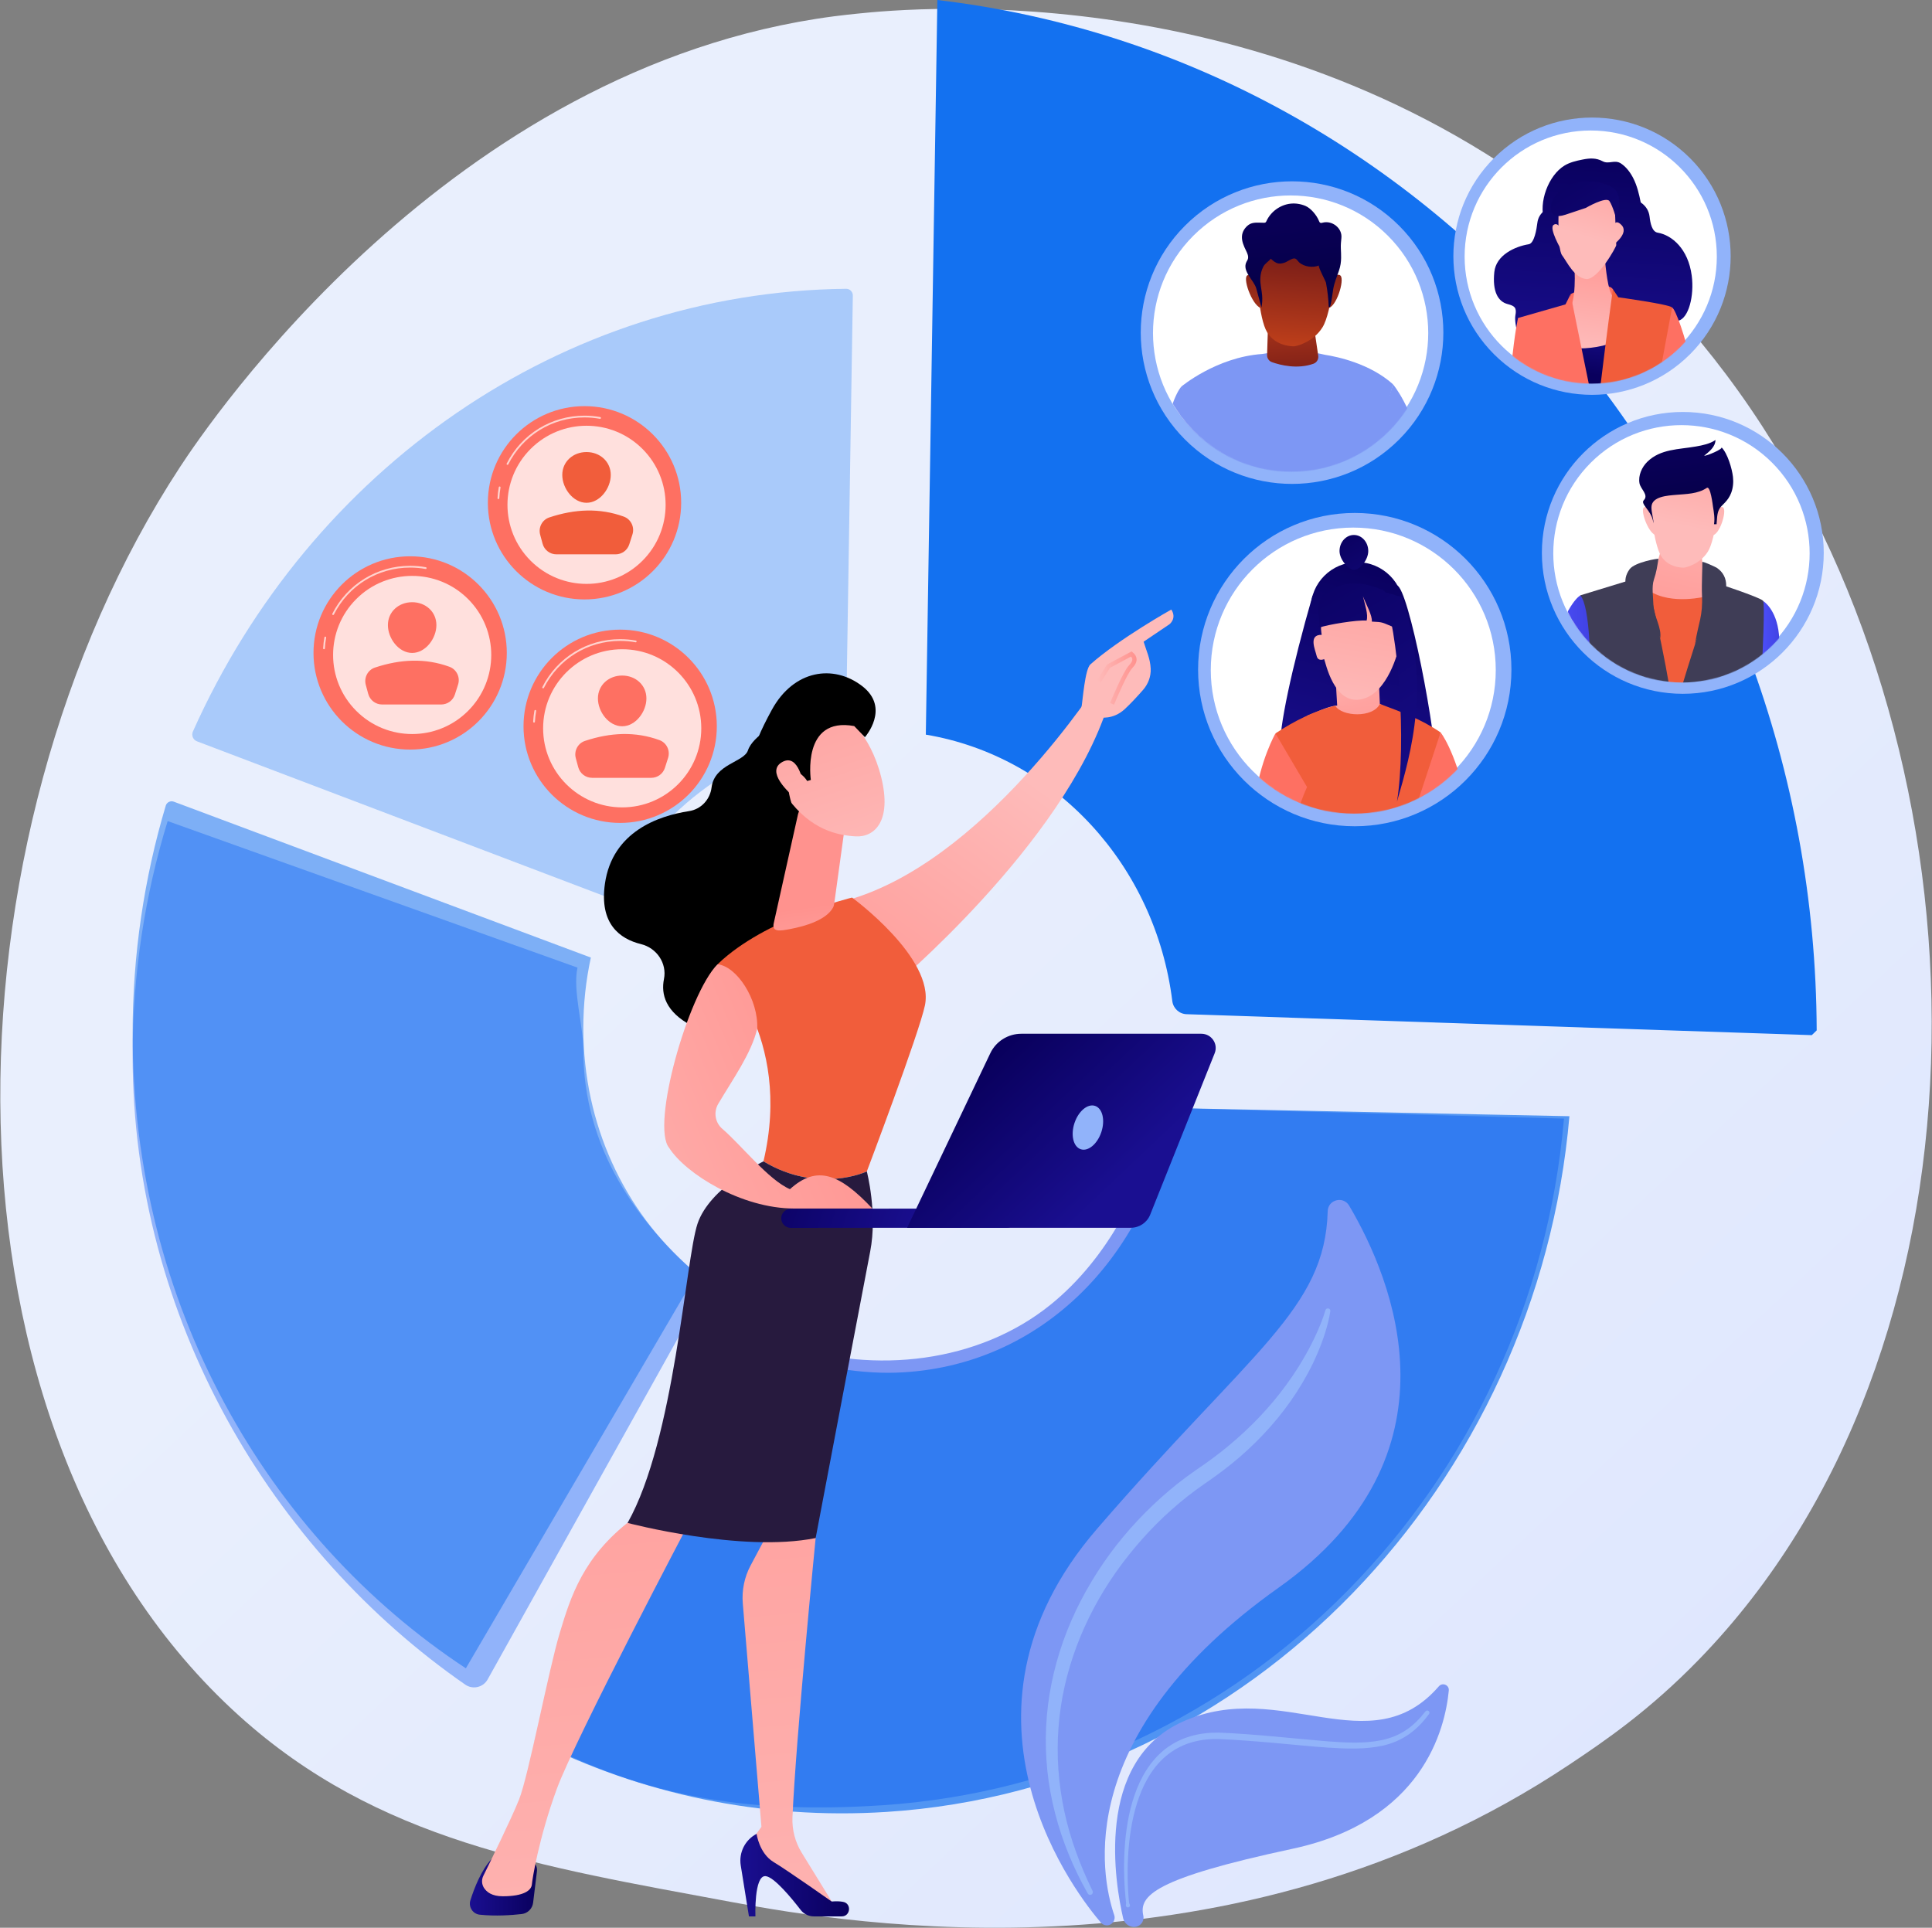 <svg width="2806" height="2800" viewBox="0 0 2806 2800" fill="none" xmlns="http://www.w3.org/2000/svg">
<rect x="0" y="0" width="2806" height="2800" fill="#808080" stroke="none"/>
<path d="M2468.06 2409.87C2395.05 2485.13 2329.72 2529.37 2279.7 2562.77C1791.86 2888.5 1234.21 2794.62 1061.8 2762.53C783.64 2710.76 548.832 2674.23 347.089 2491.97C-111.331 2077.8 -89.034 1213.83 261.255 678.628C302.789 615.169 652.547 96.719 1211.4 23.664C1225.07 21.877 1235.27 20.86 1244.2 19.914C1330.66 10.76 1866.39 -37.55 2303.23 328.434C2365.76 380.823 2466.39 475.318 2559.71 619.44C2900.92 1146.41 2902 1962.58 2468.06 2409.87Z" fill="url(#paint0_linear_25263_23722)"/>
<path d="M887.891 1305.4C955.755 1173.57 1081.98 1080.63 1228.6 1064.03L1238.63 429.291C1238.72 423.87 1234.31 419.404 1228.89 419.463C815.355 423.942 450.459 681.322 280.163 1062.55C277.686 1068.1 280.426 1074.6 286.104 1076.76L887.891 1305.4Z" fill="#1371F0" fill-opacity="0.3"/>
<path d="M1705.04 1609.5C1696.55 1609.27 1688.95 1614.68 1686.42 1622.78C1679.31 1645.48 1666.33 1689.02 1664.21 1694.53C1653.87 1721.32 1641.76 1747.44 1627.58 1772.41C1601.27 1818.73 1567.63 1861.17 1526.13 1894.78C1420.94 1979.96 1269.73 1995.79 1143.6 1953.63C1140 1952.43 1136.44 1951.14 1132.89 1949.81C1126.32 1947.35 1118.95 1950.08 1115.57 1956.23L797.544 2536.21C951.974 2613.65 1097.3 2633.9 1279.63 2622.22C1809.36 2588.27 2225.32 2158.16 2271.49 1624.77L1705.04 1609.5Z" fill="#7D97F4"/>
<path d="M1705.04 1609.5C1670.56 1821.16 1514.14 1986.53 1301.58 1993.75C1241.79 1995.78 1170.44 1981.89 1117.99 1960.65C1112.52 1958.43 1106.25 1960.67 1103.29 1965.77L776.391 2528.12C930.821 2605.56 1105.21 2643.47 1287.54 2631.78C1817.26 2597.83 2233.23 2154.66 2279.4 1621.28L1705.04 1609.5Z" fill="#1371F0" fill-opacity="0.7"/>
<path d="M708.254 2439.33L1024.77 1871.63C1027.01 1867.61 1026.06 1862.59 1022.54 1859.63C925.094 1777.57 847.192 1667.54 847.192 1524.87C847.192 1489.68 831.589 1438.46 838.737 1405.45L243.497 1192.6C210.456 1300.08 192.616 1414.48 192.616 1533.01C192.616 1916.18 396.212 2253.18 675.76 2446.9C686.689 2454.48 701.78 2450.94 708.254 2439.33Z" fill="#91B3FA"/>
<path d="M676.605 2423.2L1004.61 1862.52C1008.78 1855.4 1007.34 1846.32 1001.15 1840.87C907.054 1758.11 847.192 1633.71 847.192 1493.36C847.192 1458.17 850.992 1423.87 858.14 1390.85L252.413 1164.43C247.589 1162.62 242.212 1165.26 240.74 1170.2C209.465 1275.03 192.617 1386.31 192.617 1501.5C192.617 1893.99 386.55 2231.97 676.605 2423.2Z" fill="#1371F0" fill-opacity="0.5"/>
<path d="M1344.64 1067.05C1532.39 1098.45 1677.98 1256.54 1702.64 1454.1C1703.96 1464.66 1712.69 1472.74 1723.33 1473.1L2631.4 1503.53C2634.22 1500.79 2635.71 1499.35 2638.53 1496.62C2635.76 736.963 2091.05 86.144 1361.41 0L1344.64 1067.05Z" fill="#1371F0"/>
<path d="M2031.94 638.505C2117.76 552.685 2117.76 413.543 2031.94 327.723C1946.12 241.903 1806.98 241.903 1721.16 327.723C1635.34 413.543 1635.34 552.685 1721.16 638.505C1806.98 724.325 1946.12 724.325 2031.94 638.505Z" fill="#91B3FA"/>
<path d="M2015.8 625.093C2093.85 547.038 2093.85 420.488 2015.8 342.434C1937.74 264.379 1811.19 264.38 1733.14 342.434C1655.08 420.488 1655.08 547.039 1733.14 625.093C1811.19 703.147 1937.74 703.147 2015.8 625.093Z" fill="white"/>
<mask id="mask0_25263_23722" style="mask-type:luminance" maskUnits="userSpaceOnUse" x="1675" y="285" width="401" height="401">
<path d="M2016.94 626.661C2094.99 548.606 2094.99 422.056 2016.94 344.002C1938.88 265.948 1812.33 265.947 1734.28 344.002C1656.23 422.056 1656.23 548.606 1734.28 626.661C1812.33 704.715 1938.88 704.715 2016.94 626.661Z" fill="white"/>
</mask>
<g mask="url(#mask0_25263_23722)">
<path d="M1765.54 679.987C1768.69 665.37 1771.18 655.803 1771.18 655.803L1715.62 561.714C1715.62 561.714 1697.64 579.918 1686.86 659.222C1685.36 670.205 1693.9 679.988 1704.99 679.988L1765.54 679.987Z" fill="#7D97F4"/>
<path d="M2066.03 658.907C2050.6 590.147 2023.14 558.138 2023.14 558.138L1988.37 673.328C1988.37 673.328 1989.42 675.601 1991.02 679.987H2049.16C2060.23 679.987 2068.45 669.715 2066.03 658.907Z" fill="#7D97F4"/>
<path d="M1765.11 679.987C1822.23 700.994 1899.83 698.057 1990.39 679.987C1992.51 671.216 1995.4 661.778 1999.24 650.919L2023.14 558.109C1989.64 528.081 1942.57 518.165 1924.46 515.349C1882.37 504.911 1833.18 514.161 1833.18 514.161C1766.48 518.815 1715.62 561.616 1715.62 561.616L1756.95 655.667C1760.21 663.58 1762.94 671.703 1765.11 679.987Z" fill="#7D97F4"/>
<path d="M1841.72 468.818L1840.3 515.695C1840.16 520.331 1843.03 524.507 1847.41 526.05C1859.39 530.278 1884.2 536.706 1907.72 528.286C1912.46 526.587 1915.32 521.731 1914.58 516.746L1907.53 468.818H1841.72Z" fill="url(#paint1_linear_25263_23722)"/>
<path d="M1824.36 390.114C1824.36 390.114 1827.11 453.443 1838.12 478.224C1849.14 503.005 1876.67 503.005 1879.42 503.005C1882.18 503.005 1906.96 497.498 1920.73 475.471C1934.49 453.443 1940 381.854 1940 381.854C1940 381.854 1915.22 354.32 1882.18 351.566C1849.14 348.813 1824.36 376.347 1824.36 390.114Z" fill="url(#paint2_linear_25263_23722)"/>
<path d="M1927.98 412.974C1927.98 412.974 1940.62 394.021 1946.94 400.338C1953.25 406.656 1940.62 447.723 1927.98 447.723C1915.35 447.723 1927.98 412.974 1927.98 412.974Z" fill="url(#paint3_linear_25263_23722)"/>
<path d="M1833.21 416.133C1833.21 416.133 1817.42 394.021 1811.1 400.338C1804.78 406.656 1820.58 447.723 1833.21 447.723V416.133Z" fill="url(#paint4_linear_25263_23722)"/>
<path d="M1947.8 374.605C1947.88 370.321 1947.64 365.894 1947.42 360.844C1947.2 355.799 1947.67 350.752 1948.21 345.731C1949.76 331.254 1934.65 319.792 1920.98 323.424C1919.92 323.704 1918.79 324.06 1917.77 323.663C1916.5 323.167 1915.94 321.723 1915.44 320.458C1912.28 312.577 1903.87 302.392 1895.91 299.059C1889.07 296.194 1881.51 294.996 1874.13 295.841C1859.26 297.543 1845.6 307.465 1839.39 321.077C1839.04 321.844 1838.67 322.667 1837.96 323.117C1837.31 323.525 1836.51 323.548 1835.74 323.558C1828.29 323.658 1819.7 322.024 1813.4 326.61C1808.07 330.5 1804.17 336.549 1803.79 343.244C1803.37 350.552 1806.52 357.547 1809.76 364.113C1811.72 368.089 1813.78 372.637 1812.21 376.783C1811.73 378.056 1810.93 379.181 1810.32 380.397C1803.53 393.863 1821.36 407.115 1824.65 419.196C1827.14 428.364 1829.64 437.531 1832.13 446.699C1833.25 440.844 1833.56 434.838 1833.07 428.898C1832.39 420.72 1830.18 412.648 1830.47 404.447C1830.68 398.544 1832.04 392.723 1834.76 387.465C1837.37 382.414 1842.13 380.186 1845.69 375.762C1848.98 378.833 1852.57 382.051 1857.03 382.7C1859.83 383.108 1862.67 382.438 1865.38 381.592C1869.47 380.312 1875.27 375.693 1879.25 375.379C1883.2 375.066 1884.59 379.225 1887.21 381.425C1894.49 387.538 1906.88 389.232 1915.61 385.581C1913.59 386.427 1925.41 408.472 1925.79 410.468C1928.03 422.2 1929.39 434.103 1929.85 446.04C1930.79 446.73 1931.85 445.324 1932.16 444.196C1934.3 436.244 1934.97 427.978 1936.36 419.859C1937.92 410.684 1941.64 402.041 1944.63 393.268C1946.96 386.424 1947.7 380.656 1947.8 374.605Z" fill="url(#paint5_linear_25263_23722)"/>
</g>
<path d="M2454.61 514.506C2533.25 435.866 2533.25 308.366 2454.61 229.727C2375.97 151.087 2248.47 151.087 2169.83 229.727C2091.19 308.366 2091.19 435.866 2169.83 514.506C2248.47 593.145 2375.97 593.145 2454.61 514.506Z" fill="#91B3FA"/>
<path d="M2310.34 555.846C2411.49 555.846 2493.48 473.848 2493.48 372.698C2493.48 271.548 2411.49 189.55 2310.34 189.55C2209.19 189.55 2127.19 271.548 2127.19 372.698C2127.19 473.848 2209.19 555.846 2310.34 555.846Z" fill="white"/>
<mask id="mask1_25263_23722" style="mask-type:luminance" maskUnits="userSpaceOnUse" x="2128" y="190" width="367" height="368">
<path d="M2311.38 557.282C2412.53 557.282 2494.53 475.284 2494.53 374.134C2494.53 272.984 2412.53 190.986 2311.38 190.986C2210.23 190.986 2128.24 272.984 2128.24 374.134C2128.24 475.284 2210.23 557.282 2311.38 557.282Z" fill="white"/>
</mask>
<g mask="url(#mask1_25263_23722)">
<path d="M2271.06 332.913C2259.47 332.913 2247.44 334.391 2242.9 320.424C2234.36 294.119 2248.71 254.794 2272.25 240.474C2280.13 235.684 2289.31 233.588 2298.35 231.774C2308.97 229.641 2318.16 229.109 2327.74 234.264C2336.58 239.019 2345.16 231.375 2354.33 237.48C2362.12 242.668 2368.09 250.839 2372.25 259.095C2377.69 269.876 2380.51 281.763 2382.88 293.602C2383.42 296.283 2383.93 299.061 2383.33 301.729C2382.83 303.965 2381.58 305.951 2380.34 307.877C2370.83 322.599 2358.18 332.914 2339.89 332.915C2339.88 332.913 2271.37 332.913 2271.06 332.913Z" fill="url(#paint6_linear_25263_23722)"/>
<path d="M2268.74 286.612C2268.74 286.612 2270.83 291.003 2257.18 297.865C2249.57 301.691 2234.75 307.346 2232.8 323.864C2231.79 332.392 2228.46 353.447 2220.35 354.749C2200.14 357.991 2172.86 370.603 2170.32 395.122C2167.4 423.264 2175.5 438.037 2189.82 441.716C2200.34 444.419 2203.01 447.247 2200.88 458.37C2198.84 469.038 2206.93 507.316 2224.59 517.069C2264.15 538.923 2298.6 439.35 2298.6 439.35L2306.7 310.792L2268.74 286.612Z" fill="url(#paint7_linear_25263_23722)"/>
<path d="M2359.27 275.37C2359.27 275.37 2357.13 280.022 2371.03 287.292C2378.78 291.345 2393.86 297.337 2395.85 314.837C2396.88 323.872 2399.28 336.567 2407.54 337.947C2428.12 341.382 2451.96 361.427 2457.03 400.342C2460.9 430.046 2452.45 461.903 2437.86 465.801C2427.15 468.665 2427.96 462.987 2430.12 474.771C2432.2 486.074 2427.33 481.711 2409.35 492.043C2369.08 515.196 2328.86 437.191 2328.86 437.191L2320.62 300.988L2359.27 275.37Z" fill="url(#paint8_linear_25263_23722)"/>
<path d="M2305.43 418.112C2305.43 418.112 2336 410.234 2342.49 419.974C2345.74 436.169 2347.41 452.259 2347.41 452.259L2312.18 458.874L2288.89 453.511L2283.35 450.293L2281.05 427.348C2281.05 427.348 2292.96 420.437 2305.43 418.112Z" fill="url(#paint9_linear_25263_23722)"/>
<path d="M2268.76 336.408C2268.76 336.408 2263.84 321.661 2256.47 326.576C2249.1 331.492 2267.54 362.863 2267.54 362.863L2268.76 336.408Z" fill="url(#paint10_linear_25263_23722)"/>
<path d="M2342.49 336.408C2342.49 336.408 2342.49 314.287 2354.78 326.576C2367.07 338.865 2342.49 356.07 2342.49 356.07V336.408Z" fill="url(#paint11_linear_25263_23722)"/>
<path d="M2458.25 537.289C2447.96 487.622 2433.18 448.803 2428.52 446.555L2400.61 515.588C2400.61 515.588 2394.98 536.159 2395.44 561.7H2438.35C2451.21 561.7 2460.86 549.887 2458.25 537.289Z" fill="url(#paint12_linear_25263_23722)"/>
<path d="M2243.46 561.7C2244.74 539.514 2244.18 525.54 2244.18 525.54L2204.86 461.697C2204.86 461.697 2199.94 481.269 2195.02 532.883C2194.79 535.282 2194.58 537.722 2194.37 540.197C2193.4 551.772 2202.55 561.7 2214.16 561.7H2243.46Z" fill="url(#paint13_linear_25263_23722)"/>
<path d="M2297.89 561.839H2340.71L2352.33 439.784C2352.33 439.784 2342.49 437.252 2337.58 420.048C2332.66 402.843 2330.2 368.397 2330.2 368.397L2285.96 378.209C2285.96 378.209 2290.88 425.046 2281.05 447.166L2297.89 561.839Z" fill="url(#paint14_linear_25263_23722)"/>
<path d="M2363.82 561.839L2369.98 484.793C2325.13 511.626 2279.01 510.325 2232.23 496.095L2245.51 561.839H2363.82Z" fill="url(#paint15_linear_25263_23722)"/>
<path d="M2308.4 561.7C2295.11 497.593 2281.05 427.425 2281.05 427.425L2273.67 442.134L2204.86 461.855C2208.23 477.58 2218.51 520.86 2228.86 561.701L2308.4 561.7Z" fill="url(#paint16_linear_25263_23722)"/>
<path d="M2406.74 561.7C2410.41 542.063 2413.64 526.734 2413.64 526.734L2428.52 446.555C2423.84 441.873 2350.36 431.796 2350.36 431.796L2342.49 420.056C2342.49 420.056 2332.68 491.38 2324.29 561.699H2406.74V561.7Z" fill="#F15D3B"/>
<path d="M2263.84 301.999C2263.84 301.999 2261.39 360.987 2268.76 370.818C2276.13 380.649 2285.96 402.77 2303.17 405.228C2320.37 407.686 2347.41 358.529 2347.41 356.072C2347.41 353.614 2344.95 289.711 2344.95 289.711C2344.95 289.711 2293.34 247.927 2263.84 301.999Z" fill="url(#paint17_linear_25263_23722)"/>
<path d="M2254.01 292.167C2254.01 292.167 2244.18 321.661 2273.67 311.83C2303.17 301.999 2303.17 301.999 2303.17 301.999C2303.17 301.999 2332.66 284.794 2337.58 292.168C2342.49 299.541 2347.41 317.7 2347.41 317.7C2347.41 317.7 2357.24 292.168 2347.41 277.421C2337.58 262.673 2276.13 250.385 2254.01 292.167Z" fill="url(#paint18_linear_25263_23722)"/>
</g>
<path d="M1967.63 1200.13C2093.29 1200.13 2195.17 1098.26 2195.17 972.593C2195.17 846.926 2093.29 745.053 1967.63 745.053C1841.96 745.053 1740.09 846.926 1740.09 972.593C1740.09 1098.26 1841.96 1200.13 1967.63 1200.13Z" fill="#91B3FA"/>
<path d="M1965.47 1180.21C2079.76 1180.21 2172.42 1087.56 2172.42 973.265C2172.42 858.97 2079.76 766.316 1965.47 766.316C1851.17 766.316 1758.52 858.97 1758.52 973.265C1758.52 1087.56 1851.17 1180.21 1965.47 1180.21Z" fill="white"/>
<mask id="mask2_25263_23722" style="mask-type:luminance" maskUnits="userSpaceOnUse" x="1759" y="767" width="415" height="415">
<path d="M1966.65 1181.84C2080.95 1181.84 2173.6 1089.18 2173.6 974.887C2173.6 860.593 2080.95 767.938 1966.65 767.938C1852.36 767.938 1759.7 860.593 1759.7 974.887C1759.7 1089.18 1852.36 1181.84 1966.65 1181.84Z" fill="white"/>
</mask>
<g mask="url(#mask2_25263_23722)">
<path d="M1971.18 951.545C2008.46 951.545 2038.68 921.325 2038.68 884.047C2038.68 846.769 2008.46 816.549 1971.18 816.549C1933.9 816.549 1903.68 846.769 1903.68 884.047C1903.68 921.325 1933.9 951.545 1971.18 951.545Z" fill="url(#paint19_linear_25263_23722)"/>
<path d="M1906.35 865.2C1876.66 967.862 1856.48 1061.19 1859.75 1087.43L1946.31 1078.3L1956.34 888.403L1906.35 865.2Z" fill="url(#paint20_linear_25263_23722)"/>
<path d="M2002.16 854.599L1990.28 1086.72L2088.22 1138.87C2086.17 1059.55 2045.64 855.711 2029.05 850.245L2002.16 854.599Z" fill="url(#paint21_linear_25263_23722)"/>
<path d="M2002.18 980.307L2005.03 1043.52L1943.72 1052.76L1939.86 986.393L2002.18 980.307Z" fill="url(#paint22_linear_25263_23722)"/>
<path d="M2031.26 942.236C2031.26 942.236 2016.57 1007.87 1976.81 1015.75C1937.05 1023.64 1925.27 961.801 1923.17 957.355C1923.17 957.355 1914.28 961.55 1912.28 952.708C1910.29 943.867 1899.8 921.638 1919.58 922.091C1919.58 922.091 1915.69 900.013 1922.53 889.175C1929.38 878.337 1943.17 852.265 1971.59 859.512C2000.01 866.758 2045.44 890.674 2031.26 942.236Z" fill="url(#paint23_linear_25263_23722)"/>
<path d="M2004.08 1022.39L2042.96 1043.01L1992.04 1098.89L1897.9 1039.67C1912.24 1034.32 1926.34 1027.12 1939.22 1024.98L2004.08 1022.39Z" fill="url(#paint24_linear_25263_23722)"/>
<path d="M1921.81 863.38C1908.52 881.965 1918.97 898.452 1915.4 911.795C1928.27 907.117 1971.73 900.124 1984.81 901.408C1987.52 892.518 1982.21 877.726 1979.49 866.064C1983.74 877.137 1993.44 894.086 1992.4 902.833C2009.97 903.641 2006.37 903.884 2026.12 911.795L2010.75 858.191C1976.52 842.198 1946.95 844.235 1921.81 863.38Z" fill="url(#paint25_linear_25263_23722)"/>
<path d="M1987.24 800.376C1987.24 813.265 1975.11 827.73 1966.37 827.73C1959.17 827.73 1945.5 813.265 1945.5 800.376C1945.5 787.487 1954.84 777.039 1966.37 777.039C1977.9 777.039 1987.24 787.487 1987.24 800.376Z" fill="url(#paint26_linear_25263_23722)"/>
<path d="M2070.87 1182.91L2092.27 1063.83C2063.15 1044.02 2036.16 1034.59 2004.08 1022.43C1994.14 1043.11 1948.72 1041.06 1939.22 1025C1909.01 1032.67 1880.26 1046.85 1852.46 1065.22L1881.76 1182.91H2070.87Z" fill="#F15D3B"/>
<path d="M2129.59 1161.85C2112.25 1087.71 2092.27 1063.83 2092.27 1063.83L2060.24 1161.3C2060.24 1161.3 2064.1 1169.08 2069.17 1182.91H2112.86C2123.91 1182.91 2132.1 1172.61 2129.59 1161.85Z" fill="url(#paint27_linear_25263_23722)"/>
<path d="M1883.88 1182.91C1887.42 1170.18 1892.15 1156.82 1898.29 1143.13L1852.46 1065.25C1852.46 1065.25 1829.86 1104.52 1822.37 1163.66C1821.08 1173.88 1829.09 1182.91 1839.39 1182.91H1883.88Z" fill="url(#paint28_linear_25263_23722)"/>
<path d="M2008.74 859.385C2031.45 916.807 2042.79 1078.76 2028.92 1164.42C2050.63 1089.65 2077.67 994.807 2036.35 867.278L2008.74 859.385Z" fill="url(#paint29_linear_25263_23722)"/>
</g>
<path d="M2444.08 1007.75C2557.13 1007.75 2648.78 916.102 2648.78 803.052C2648.78 690.002 2557.13 598.357 2444.08 598.357C2331.03 598.357 2239.39 690.002 2239.39 803.052C2239.39 916.102 2331.03 1007.75 2444.08 1007.75Z" fill="#91B3FA"/>
<path d="M2573.75 935.308C2646.46 862.605 2646.46 744.729 2573.75 672.025C2501.05 599.322 2383.18 599.322 2310.47 672.025C2237.77 744.729 2237.77 862.605 2310.47 935.309C2383.18 1008.01 2501.05 1008.01 2573.75 935.308Z" fill="white"/>
<mask id="mask3_25263_23722" style="mask-type:luminance" maskUnits="userSpaceOnUse" x="2257" y="618" width="373" height="374">
<path d="M2574.82 936.769C2647.52 864.065 2647.52 746.189 2574.82 673.486C2502.12 600.782 2384.24 600.782 2311.54 673.486C2238.83 746.189 2238.83 864.065 2311.54 936.768C2384.24 1009.47 2502.12 1009.47 2574.82 936.769Z" fill="white"/>
</mask>
<g mask="url(#mask3_25263_23722)">
<path d="M2567.16 1010.36C2577.54 1010.36 2585.93 1001.91 2585.86 991.529C2585.66 961.803 2585.06 935.685 2583.67 921.27C2580.14 884.472 2560.61 872.799 2560.61 872.799L2550.66 1010.36H2567.16Z" fill="url(#paint30_linear_25263_23722)"/>
<path d="M2519.12 1010.36C2517.67 933.299 2516.24 869.568 2516.24 869.568C2481.35 848.094 2352.51 850.792 2352.51 850.792C2352.51 850.792 2343.56 925.133 2333.36 1010.36H2519.12Z" fill="#F15D3B"/>
<path d="M2306.34 1010.36H2426.24C2422.39 973.106 2391.43 835.276 2391.43 835.276L2295.26 864.708C2295.26 864.708 2302.85 950.643 2302.85 977.484C2302.85 983.632 2304.58 995.562 2306.34 1010.36Z" fill="#3F3D56"/>
<path d="M2309.95 1010.36C2310.38 964.942 2309.56 881.164 2295.26 864.813C2295.26 864.813 2276.73 874.349 2257.94 936.085C2252.52 953.902 2247.59 970.815 2243 986.928C2239.66 998.678 2248.49 1010.36 2260.71 1010.36L2309.95 1010.36Z" fill="url(#paint31_linear_25263_23722)"/>
<path d="M2557 1010.36C2560.46 945.037 2563.48 875.431 2560.61 872.561C2555.24 867.192 2490.74 846.135 2490.74 846.135C2490.74 846.135 2448.72 974.637 2438.96 1010.36H2557Z" fill="#3F3D56"/>
<path d="M2395.45 858.07L2411.56 801.702H2470.61L2478.66 866.122C2478.66 866.122 2427.66 879.544 2395.45 858.07Z" fill="url(#paint32_linear_25263_23722)"/>
<path d="M2395.46 728.485C2395.46 728.485 2401.01 782.406 2410.36 803.462C2419.72 824.518 2443.12 824.517 2445.46 824.517C2447.8 824.517 2468.85 819.838 2480.55 801.121C2492.25 782.404 2496.93 721.575 2496.93 721.575C2496.93 721.575 2475.87 698.179 2447.8 695.84C2419.72 693.502 2395.46 716.787 2395.46 728.485Z" fill="url(#paint33_linear_25263_23722)"/>
<path d="M2486.72 748.019C2486.72 748.019 2497.45 731.914 2502.82 737.282C2508.19 742.651 2497.45 777.545 2486.72 777.545C2475.98 777.545 2486.72 748.019 2486.72 748.019Z" fill="url(#paint34_linear_25263_23722)"/>
<path d="M2406.19 750.703C2406.19 750.703 2392.77 731.914 2387.4 737.282C2382.03 742.651 2395.45 777.545 2406.19 777.545V750.703Z" fill="url(#paint35_linear_25263_23722)"/>
<path d="M2514.26 716.068C2517.1 708.685 2517.84 700.458 2516.92 692.559C2515.53 680.641 2509.12 658.536 2500.26 649.668C2502.78 652.19 2478.71 662.369 2475 662.004C2482.24 656.111 2491.24 649.372 2491.57 639.092C2483.19 644.728 2472.98 646.775 2463.04 648.527C2438.24 652.898 2411.59 651.984 2392.51 670.749C2384.53 678.589 2379.13 690.694 2381.17 702.002C2382.67 710.256 2394.96 718.96 2387.4 726.553C2382.05 731.923 2398.25 741.692 2400.88 756.93C2401.07 758.027 2401.26 759.162 2401.58 760.201C2401.34 752.411 2398.35 744.037 2398.54 736.463C2398.93 720.921 2422.36 719.826 2433.82 718.797C2449.07 717.427 2465.7 717.56 2478.89 708.649C2484.26 705.025 2487.67 734.311 2487.9 735.747C2489.23 744.076 2490.81 753.015 2489.4 761.44L2493.1 761.439C2494.17 751.563 2493.19 742.109 2500.45 734.919C2503.95 731.447 2507.49 727.945 2510.24 723.851C2511.88 721.412 2513.22 718.798 2514.26 716.068Z" fill="url(#paint36_linear_25263_23722)"/>
<path d="M2408.7 811.728C2406.65 824.072 2406.02 830.027 2402.09 841.906C2398.55 852.628 2401.16 867.569 2401.37 878.839C2401.67 894.576 2413.9 911.791 2411.22 927.264C2404.37 908.02 2383.46 893.049 2372.76 875.082C2362.31 857.533 2354.85 843.363 2366.79 826.795C2374.2 816.52 2408.85 810.768 2408.7 811.728Z" fill="#3F3D56"/>
<path d="M2471.91 863.333C2473.39 896.1 2466.96 902.755 2461.75 935.866C2468.75 913.491 2484.52 901.741 2496.93 881.792C2509.16 862.13 2513.12 837.623 2493.1 824.517C2491.73 823.621 2472.36 814.651 2472.45 816.392C2472.69 821.177 2471.27 849.134 2471.91 863.333Z" fill="#3F3D56"/>
</g>
<path d="M595.691 1088.74C673.214 1088.74 736.058 1025.9 736.058 948.376C736.058 870.854 673.214 808.009 595.691 808.009C518.169 808.009 455.324 870.854 455.324 948.376C455.324 1025.9 518.169 1088.74 595.691 1088.74Z" fill="url(#paint37_linear_25263_23722)"/>
<path d="M595.691 1084.08C670.636 1084.08 731.391 1023.32 731.391 948.376C731.391 873.431 670.636 812.676 595.691 812.676C520.746 812.676 459.991 873.431 459.991 948.376C459.991 1023.32 520.746 1084.08 595.691 1084.08Z" fill="url(#paint38_linear_25263_23722)"/>
<path opacity="0.7" d="M470.599 943.013C470.576 943.013 470.554 943.013 470.531 943.012C469.823 942.974 469.278 942.369 469.315 941.662C469.593 936.337 470.212 930.989 471.153 925.766C471.28 925.068 471.944 924.604 472.646 924.73C473.345 924.857 473.808 925.524 473.683 926.223C472.76 931.34 472.154 936.58 471.881 941.796C471.845 942.481 471.278 943.013 470.599 943.013Z" fill="white"/>
<path opacity="0.7" d="M483.793 893.29C483.598 893.29 483.401 893.246 483.215 893.152C482.581 892.832 482.327 892.059 482.647 891.427C504.318 848.495 547.633 821.825 595.691 821.825C603.358 821.825 611.038 822.516 618.52 823.879C619.218 824.006 619.681 824.675 619.554 825.372C619.427 826.071 618.764 826.54 618.06 826.406C610.73 825.071 603.204 824.395 595.692 824.395C548.61 824.395 506.174 850.524 484.942 892.584C484.715 893.032 484.263 893.29 483.793 893.29Z" fill="white"/>
<path opacity="0.78" d="M679.843 1032.54C724.695 987.69 724.695 914.97 679.843 870.118C634.99 825.265 562.27 825.265 517.418 870.118C472.565 914.97 472.565 987.69 517.418 1032.54C562.27 1077.4 634.99 1077.4 679.843 1032.54Z" fill="white"/>
<path d="M633.811 907.933C633.811 927.381 618.046 948.376 598.598 948.376C579.15 948.376 563.385 927.381 563.385 907.933C563.385 888.485 579.15 874.688 598.598 874.688C618.046 874.689 633.811 888.486 633.811 907.933Z" fill="url(#paint39_linear_25263_23722)"/>
<path d="M554.899 1023.25H640.86C649.909 1023.25 657.92 1017.4 660.678 1008.78L665.304 994.326C668.691 983.74 663.184 972.28 652.746 968.463C617.763 955.672 581.59 957.313 544.534 969.643C534.153 973.097 528.392 984.201 531.257 994.76L534.819 1007.89C537.277 1016.96 545.506 1023.25 554.899 1023.25Z" fill="url(#paint40_linear_25263_23722)"/>
<path d="M848.945 870.654C926.468 870.654 989.312 807.809 989.312 730.287C989.312 652.764 926.468 589.92 848.945 589.92C771.423 589.92 708.578 652.764 708.578 730.287C708.578 807.809 771.423 870.654 848.945 870.654Z" fill="url(#paint41_linear_25263_23722)"/>
<path d="M848.945 865.987C923.89 865.987 984.645 805.232 984.645 730.287C984.645 655.342 923.89 594.587 848.945 594.587C774 594.587 713.245 655.342 713.245 730.287C713.245 805.232 774 865.987 848.945 865.987Z" fill="url(#paint42_linear_25263_23722)"/>
<path opacity="0.7" d="M723.854 724.925C723.832 724.925 723.809 724.925 723.786 724.924C723.078 724.886 722.533 724.281 722.57 723.574C722.848 718.249 723.466 712.901 724.408 707.678C724.535 706.98 725.199 706.516 725.9 706.642C726.599 706.769 727.063 707.436 726.937 708.135C726.014 713.252 725.408 718.492 725.135 723.708C725.1 724.392 724.533 724.925 723.854 724.925Z" fill="white"/>
<path opacity="0.7" d="M737.048 675.202C736.854 675.202 736.656 675.158 736.47 675.064C735.836 674.744 735.582 673.971 735.902 673.339C757.573 630.407 800.888 603.737 848.946 603.737C856.613 603.737 864.293 604.428 871.775 605.791C872.473 605.918 872.936 606.587 872.809 607.284C872.682 607.983 872.019 608.452 871.314 608.318C863.984 606.983 856.459 606.307 848.946 606.307C801.864 606.307 759.428 632.436 738.196 674.496C737.97 674.943 737.517 675.202 737.048 675.202Z" fill="white"/>
<path opacity="0.78" d="M933.098 814.457C977.95 769.605 977.95 696.885 933.098 652.032C888.245 607.18 815.525 607.18 770.673 652.032C725.82 696.885 725.82 769.605 770.673 814.457C815.525 859.31 888.245 859.31 933.098 814.457Z" fill="white"/>
<path d="M887.066 689.845C887.066 709.293 871.301 730.288 851.853 730.288C832.405 730.288 816.64 709.293 816.64 689.845C816.64 670.397 832.405 656.6 851.853 656.6C871.301 656.6 887.066 670.397 887.066 689.845Z" fill="#F15D3B"/>
<path d="M808.154 805.162H894.115C903.164 805.162 911.175 799.314 913.932 790.695L918.558 776.238C921.945 765.652 916.438 754.192 906 750.375C871.017 737.584 834.844 739.225 797.788 751.555C787.407 755.009 781.646 766.113 784.511 776.672L788.073 789.802C790.532 798.868 798.761 805.162 808.154 805.162Z" fill="#F15D3B"/>
<path d="M900.718 1195.27C978.241 1195.27 1041.09 1132.42 1041.09 1054.9C1041.09 977.379 978.241 914.534 900.718 914.534C823.196 914.534 760.351 977.379 760.351 1054.9C760.351 1132.42 823.196 1195.27 900.718 1195.27Z" fill="url(#paint43_linear_25263_23722)"/>
<path d="M900.718 1190.6C975.663 1190.6 1036.42 1129.85 1036.42 1054.9C1036.42 979.956 975.663 919.201 900.718 919.201C825.773 919.201 765.018 979.956 765.018 1054.9C765.018 1129.85 825.773 1190.6 900.718 1190.6Z" fill="url(#paint44_linear_25263_23722)"/>
<path opacity="0.7" d="M775.626 1049.54C775.603 1049.54 775.581 1049.54 775.558 1049.54C774.85 1049.5 774.305 1048.9 774.342 1048.19C774.62 1042.86 775.239 1037.51 776.18 1032.29C776.307 1031.59 776.971 1031.13 777.673 1031.26C778.372 1031.38 778.835 1032.05 778.71 1032.75C777.787 1037.87 777.181 1043.11 776.908 1048.32C776.872 1049.01 776.305 1049.54 775.626 1049.54Z" fill="white"/>
<path opacity="0.7" d="M788.82 999.815C788.626 999.815 788.428 999.771 788.242 999.677C787.608 999.357 787.354 998.584 787.674 997.952C809.345 955.02 852.66 928.35 900.718 928.35C908.385 928.35 916.065 929.041 923.547 930.404C924.245 930.531 924.708 931.2 924.581 931.897C924.454 932.596 923.791 933.065 923.087 932.931C915.757 931.596 908.231 930.92 900.719 930.92C853.637 930.92 811.2 957.049 789.969 999.109C789.742 999.557 789.29 999.815 788.82 999.815Z" fill="white"/>
<path opacity="0.78" d="M903.674 1172.71C967.106 1172.71 1018.53 1121.29 1018.53 1057.86C1018.53 994.426 967.106 943.005 903.674 943.005C840.243 943.005 788.821 994.426 788.821 1057.86C788.821 1121.29 840.243 1172.71 903.674 1172.71Z" fill="white"/>
<path d="M938.839 1014.46C938.839 1033.91 923.074 1054.9 903.626 1054.9C884.178 1054.9 868.413 1033.91 868.413 1014.46C868.413 995.011 884.178 981.213 903.626 981.213C923.073 981.214 938.839 995.011 938.839 1014.46Z" fill="url(#paint45_linear_25263_23722)"/>
<path d="M859.926 1129.78H945.887C954.936 1129.78 962.947 1123.93 965.704 1115.31L970.33 1100.85C973.717 1090.27 968.21 1078.81 957.772 1074.99C922.789 1062.2 886.616 1063.84 849.56 1076.17C839.179 1079.62 833.418 1090.73 836.283 1101.29L839.845 1114.42C842.304 1123.48 850.533 1129.78 859.926 1129.78Z" fill="url(#paint46_linear_25263_23722)"/>
<path d="M1132.24 1049.32C1132.24 1049.32 1093.46 1068.19 1086.33 1089.85C1080.61 1107.24 1037.73 1109.48 1033.5 1143.67C1031.31 1161.33 1018.25 1175.47 1000.66 1178.16C956.869 1184.87 889.378 1207.61 878.58 1283.65C870.338 1341.69 899.924 1363.69 930.974 1371.31C953.779 1376.91 968.935 1399.09 964.322 1422.11C959.898 1444.2 966.496 1469.72 1004.75 1489.91C1090.49 1535.15 1176.11 1382.74 1176.11 1382.74L1193.65 1116.61L1132.24 1049.32Z" fill="black"/>
<path d="M1598.75 986.234C1598.75 986.234 1427.57 1256.99 1224.01 1309.29C1224.01 1309.29 1263.67 1422.26 1294.29 1435.19C1294.29 1435.19 1544.72 1226.23 1609.07 1024.71L1598.75 986.234Z" fill="url(#paint47_linear_25263_23722)"/>
<path d="M779.838 2718.01L774.29 2763.62C773.237 2772.27 766.425 2779.11 757.766 2780.1C743.145 2781.77 719.682 2783.48 696.726 2781.05C686.65 2779.99 680.108 2769.79 683.178 2760.13C688.774 2742.52 699.012 2716.09 713.773 2700.54H764.367C773.72 2700.54 780.967 2708.72 779.838 2718.01Z" fill="url(#paint48_linear_25263_23722)"/>
<path d="M1176.11 2183.73L1184.65 2233.97C1184.65 2233.97 1156.05 2523.63 1150.96 2639.5C1150.17 2657.66 1154.87 2675.61 1164.4 2691.1L1214.12 2771.85L1087.75 2697.27L1085.23 2681.85L1105.92 2653.41L1078.82 2328.91C1077.23 2309.85 1081.16 2290.73 1090.15 2273.84L1116.29 2224.74L1176.11 2183.73Z" fill="url(#paint49_linear_25263_23722)"/>
<path d="M1222.45 2783.54H1182.12C1174.57 2783.54 1167.45 2780.08 1162.85 2774.1C1150.27 2757.76 1124.23 2725.89 1111.77 2725.05C1095 2723.93 1097.15 2783.54 1097.15 2783.54H1087.75L1075.84 2709.47C1072.85 2690.84 1082.12 2672.37 1098.85 2663.64C1098.85 2663.64 1102.69 2691.99 1123.47 2704.53C1144.25 2717.06 1208.04 2761.97 1208.04 2761.97C1208.04 2761.97 1215.85 2760.85 1224.43 2762.4C1237.16 2764.7 1235.38 2783.54 1222.45 2783.54Z" fill="url(#paint50_linear_25263_23722)"/>
<path d="M1003.01 2207.59C1003.01 2207.59 835.484 2525.38 808.853 2597.94C782.222 2670.49 772.893 2731.02 772.536 2736.75C771.978 2745.71 760.838 2754.3 730.132 2754.3C714.285 2754.3 706.524 2747.95 702.724 2741.8C699.482 2736.55 699.314 2729.99 702.046 2724.46C711.737 2704.85 742.49 2642.17 753.88 2613.75C767.479 2579.81 796.73 2425.99 812.773 2372.52C828.815 2319.04 846.949 2261.03 916.81 2207.59C916.81 2207.59 964.767 2160.62 1003.01 2207.59Z" fill="url(#paint51_linear_25263_23722)"/>
<path d="M1108.84 1686.88C1152.06 1503.76 1042.58 1400.19 1042.58 1400.19C1111.66 1333.88 1237.52 1303.71 1237.52 1303.71C1237.52 1303.71 1357.62 1391.51 1343.37 1460.24C1335.02 1500.52 1258.95 1701.5 1258.95 1701.5C1258.95 1701.5 1188.62 1734.79 1108.84 1686.88Z" fill="#F15D3B"/>
<path d="M1013.03 1777.54C1030.62 1724.56 1108.85 1686.88 1108.85 1686.88C1188.62 1734.79 1258.95 1701.5 1258.95 1701.5C1258.95 1701.5 1274.73 1761.8 1263.84 1817.83C1252.95 1873.86 1184.65 2233.97 1184.65 2233.97C1077.02 2255.77 911.491 2212.02 911.491 2212.02C980.045 2090.31 995.444 1830.52 1013.03 1777.54Z" fill="#271A3E"/>
<path d="M1159.01 1182.7L1123.87 1340.52C1120.51 1354.42 1133.18 1352.14 1147.23 1349.49C1170.25 1345.15 1199.91 1336.22 1209.83 1318.31C1210.84 1316.48 1211.34 1314.42 1211.63 1312.36L1226.72 1202.92C1227.92 1194.24 1223.23 1185.82 1215.22 1182.26L1186.09 1169.35C1174.87 1164.37 1161.89 1170.77 1159.01 1182.7Z" fill="url(#paint52_linear_25263_23722)"/>
<path d="M1226.3 1038.83C1226.3 1038.83 1263.71 1064.15 1279.78 1128.63C1295.86 1193.11 1269.74 1216.24 1242.96 1214.82C1216.19 1213.41 1177.36 1205.13 1143.73 1158.87C1110.09 1112.61 1177.29 1007.89 1226.3 1038.83Z" fill="url(#paint53_linear_25263_23722)"/>
<path d="M1177.65 1132.86C1177.65 1132.86 1163.94 1040.46 1240.65 1054.6L1256.17 1070.75C1256.17 1070.75 1293.71 1028.46 1252.16 996.496C1210.61 964.532 1152.95 972.717 1121.05 1030.91C1089.14 1089.1 1077.57 1129.99 1104.31 1166.15C1131.04 1202.31 1151.16 1171.3 1151.16 1171.3C1151.16 1171.3 1138.89 1140 1149.07 1126.57C1159.24 1113.14 1172.37 1134.38 1172.37 1134.38L1177.65 1132.86Z" fill="black"/>
<path d="M1167.16 1140.77C1167.16 1140.77 1160.4 1093.24 1136.12 1106.82C1111.84 1120.41 1144.87 1151.23 1158.11 1161.72L1167.16 1140.77Z" fill="url(#paint54_linear_25263_23722)"/>
<path d="M1597.57 1041.97C1598.09 1047.56 1577.32 1051.42 1570.71 1027.61C1572.53 1017.27 1575.75 972.004 1583.68 964.971C1625.89 927.514 1701.17 885.378 1701.17 885.378C1709.59 898.231 1698.55 906.697 1698.55 906.697L1660.97 932.056C1664.89 945.039 1670.61 956.517 1671.26 971.339C1671.75 982.563 1667.6 993.553 1660.15 1002.07C1652.67 1010.61 1642.61 1021.64 1633.53 1030.02C1616.35 1045.87 1597.57 1041.97 1597.57 1041.97Z" fill="url(#paint55_linear_25263_23722)"/>
<path d="M1617.98 1023.52L1612.24 1021.16C1613 1019.3 1631.03 975.481 1639.76 966.366C1643.07 962.908 1644.67 959.946 1644.52 957.559C1644.45 956.267 1643.81 954.991 1642.59 953.691L1612.19 969.952L1598.76 990.979L1593.53 987.632L1607.83 965.235L1643.44 946.193L1645.05 947.501C1648.65 950.446 1650.51 953.609 1650.73 957.178C1650.99 961.428 1648.87 965.838 1644.25 970.666C1637.68 977.528 1623.06 1011.14 1617.98 1023.52Z" fill="url(#paint56_linear_25263_23722)"/>
<path d="M1148 1783.49C1148.24 1783.5 1148.48 1783.51 1148.72 1783.5L1462.61 1783.16C1470.37 1783.16 1476.65 1776.93 1476.65 1769.25C1476.64 1761.57 1470.32 1755.23 1462.58 1755.36L1148.69 1755.7C1140.93 1755.71 1134.65 1761.94 1134.66 1769.62C1134.67 1777.05 1140.58 1783.12 1148 1783.49Z" fill="url(#paint57_linear_25263_23722)"/>
<path d="M1744.78 1501.51H1483.37C1464.09 1501.51 1446.54 1512.52 1438.31 1529.78L1317.46 1783.32H1642.32C1654.75 1783.32 1665.91 1775.81 1670.48 1764.37L1764.19 1529.76C1769.61 1516.2 1759.51 1501.51 1744.78 1501.51Z" fill="url(#paint58_linear_25263_23722)"/>
<path d="M1599.6 1644.2C1605.33 1626.81 1601.23 1609.83 1590.44 1606.28C1579.65 1602.72 1566.26 1613.93 1560.52 1631.33C1554.79 1648.72 1558.89 1665.7 1569.68 1669.25C1580.48 1672.81 1593.87 1661.6 1599.6 1644.2Z" fill="#91B3FA"/>
<path d="M1042.13 1400.57C999.305 1443.78 944.967 1635.35 971.926 1667.34C995.664 1704.59 1076.49 1755.29 1153.45 1755.36H1267.01C1219.29 1704.66 1186.44 1691.8 1147.31 1727.26C1116.26 1713.99 1076 1662.6 1049.13 1639.65C1038.58 1630.64 1036.09 1615.28 1043.14 1603.33C1064.49 1567.19 1091.26 1530.04 1099.78 1494.05C1101.6 1451.88 1070.4 1403.61 1042.13 1400.57Z" fill="url(#paint59_linear_25263_23722)"/>
<path d="M1606.87 2796.53C1603.83 2796.35 1601.01 2794.96 1599.01 2792.65C1569.89 2759.01 1356.7 2494.65 1593.37 2220.55C1818.04 1960.35 1924.39 1902.39 1928.35 1759.14C1928.81 1742.41 1950.95 1736.74 1959.46 1751.15C2023.05 1858.85 2128.65 2113.38 1857.01 2306.08C1557.35 2518.64 1598.65 2723.86 1618.25 2781.58C1620.85 2789.21 1614.92 2797.02 1606.87 2796.53Z" fill="#7D97F4"/>
<path d="M1646.2 2798.9C1638.98 2798.47 1632.91 2793.39 1631.27 2786.35C1620.14 2738.43 1588.12 2558.64 1717.97 2500.56C1860.93 2436.63 1989.84 2564.55 2089.79 2449.32C2095.05 2443.26 2104.98 2447.45 2104.21 2455.44C2098.8 2512.11 2065.73 2644.92 1877.19 2685.32C1675.38 2728.56 1654.19 2753.68 1660.49 2782.38C1662.44 2791.23 1655.24 2799.45 1646.2 2798.9Z" fill="#7D97F4"/>
<path d="M1932.14 1904.61C1930.44 1915.34 1927.87 1925.48 1924.66 1935.6C1921.52 1945.71 1917.77 1955.61 1913.6 1965.34C1905.37 1984.86 1895.13 2003.5 1883.72 2021.38C1860.74 2057.08 1832.1 2089.08 1799.96 2116.8C1783.93 2130.58 1766.65 2143.44 1749.49 2155.18C1732.79 2166.62 1716.84 2179.22 1701.67 2192.7C1671.3 2219.67 1644.24 2250.34 1620.79 2283.5C1574.11 2349.86 1543.31 2428.03 1537.34 2509.23C1534.23 2549.75 1537.24 2590.77 1545.79 2630.75C1554.28 2670.78 1568.79 2709.52 1586.86 2746.56C1587.84 2748.54 1587.03 2750.93 1585.05 2751.9C1583.16 2752.84 1580.86 2752.1 1579.82 2750.29C1559.21 2713.89 1542.91 2674.77 1532.44 2633.9C1527.13 2613.5 1523.33 2592.65 1521.1 2571.6C1519.01 2550.55 1518.31 2529.3 1519.39 2508.12C1521.34 2465.72 1530.1 2423.67 1544.25 2383.64C1558.46 2343.59 1578.35 2305.68 1602.28 2270.67C1626.21 2235.61 1654.62 2203.71 1686.18 2175.34C1701.99 2161.18 1718.64 2147.93 1736.16 2135.84C1753.32 2124.2 1769.56 2112.46 1785.15 2099.32C1816.3 2073.34 1844.67 2043.91 1868.51 2010.97C1880.61 1994.62 1891.36 1977.29 1901.04 1959.34C1910.49 1941.37 1919.17 1922.5 1924.99 1903.24L1925.06 1902.99C1925.64 1901.06 1927.67 1899.97 1929.6 1900.55C1931.36 1901.09 1932.42 1902.84 1932.14 1904.61Z" fill="#91B3FA"/>
<path d="M1635.26 2766.66C1635.75 2764.86 1635.43 2763.24 1635.25 2761.57L1634.72 2756.58L1633.85 2746.6C1633.36 2739.95 1633.01 2733.28 1632.8 2726.6C1632.39 2713.26 1632.53 2699.89 1633.31 2686.53C1634.95 2659.86 1638.96 2633.09 1647.75 2607.5C1656.43 2582.09 1670.62 2557.36 1692.63 2540.24C1703.6 2531.83 1716.21 2525.48 1729.49 2521.74C1742.75 2517.88 1756.57 2516.42 1770.2 2516.59C1823.74 2518.76 1876.53 2525.02 1929.32 2529.36C1955.59 2531.28 1982.2 2532.76 2007.45 2527.35C2013.72 2525.95 2019.86 2524.09 2025.78 2521.69C2031.62 2519.14 2037.34 2516.24 2042.61 2512.6C2053.22 2505.43 2062.33 2496.04 2070.32 2485.78L2070.34 2485.75C2071.45 2484.33 2073.48 2484.08 2074.9 2485.18C2076.29 2486.27 2076.56 2488.27 2075.51 2489.68C2067.44 2500.51 2058.05 2510.67 2046.79 2518.64C2041.2 2522.68 2035.09 2525.96 2028.83 2528.83C2022.5 2531.57 2015.93 2533.7 2009.27 2535.34C1982.41 2541.37 1955.22 2540.01 1928.67 2538.38C1902.03 2536.61 1875.64 2533.68 1849.2 2531.42C1822.85 2529.14 1796.2 2527.02 1770.05 2525.93C1757.15 2525.65 1744.24 2526.93 1731.95 2530.38C1719.63 2533.74 1708.04 2539.46 1697.87 2547.11C1677.35 2562.45 1663.36 2585.46 1654.52 2609.9C1645.56 2634.46 1641.11 2660.66 1639.02 2686.92C1638 2700.07 1637.62 2713.28 1637.79 2726.49C1637.87 2733.1 1638.1 2739.7 1638.47 2746.3L1639.14 2756.18L1639.58 2761.11C1639.74 2762.74 1639.79 2764.43 1640.71 2765.92C1641.59 2767.33 1641.15 2769.19 1639.74 2770.06C1638.32 2770.94 1636.46 2770.5 1635.59 2769.08C1635.13 2768.35 1635.04 2767.49 1635.24 2766.72L1635.26 2766.66Z" fill="#91B3FA"/>
<defs>
<linearGradient id="paint0_linear_25263_23722" x1="3061.92" y1="3254.58" x2="1084.04" y2="1149.1" gradientUnits="userSpaceOnUse">
<stop stop-color="#DAE3FE"/>
<stop offset="1" stop-color="#E9EFFD"/>
</linearGradient>
<linearGradient id="paint1_linear_25263_23722" x1="1870.96" y1="416.059" x2="1883.24" y2="605.965" gradientUnits="userSpaceOnUse">
<stop stop-color="#C4421B"/>
<stop offset="1" stop-color="#5C0E16"/>
</linearGradient>
<linearGradient id="paint2_linear_25263_23722" x1="1871.94" y1="515.269" x2="1887.73" y2="315.464" gradientUnits="userSpaceOnUse">
<stop stop-color="#C4421B"/>
<stop offset="1" stop-color="#5C0E16"/>
</linearGradient>
<linearGradient id="paint3_linear_25263_23722" x1="1927.83" y1="519.688" x2="1943.62" y2="319.882" gradientUnits="userSpaceOnUse">
<stop stop-color="#C4421B"/>
<stop offset="1" stop-color="#5C0E16"/>
</linearGradient>
<linearGradient id="paint4_linear_25263_23722" x1="1814.76" y1="510.75" x2="1830.56" y2="310.943" gradientUnits="userSpaceOnUse">
<stop stop-color="#C4421B"/>
<stop offset="1" stop-color="#5C0E16"/>
</linearGradient>
<linearGradient id="paint5_linear_25263_23722" x1="1873.17" y1="323.423" x2="1898.82" y2="521.821" gradientUnits="userSpaceOnUse">
<stop stop-color="#090056"/>
<stop offset="1" stop-color="#020039"/>
</linearGradient>
<linearGradient id="paint6_linear_25263_23722" x1="2317.23" y1="216.066" x2="2297.22" y2="539.381" gradientUnits="userSpaceOnUse">
<stop stop-color="#09005D"/>
<stop offset="1" stop-color="#1A0F91"/>
</linearGradient>
<linearGradient id="paint7_linear_25263_23722" x1="2247.2" y1="211.731" x2="2227.19" y2="535.044" gradientUnits="userSpaceOnUse">
<stop stop-color="#09005D"/>
<stop offset="1" stop-color="#1A0F91"/>
</linearGradient>
<linearGradient id="paint8_linear_25263_23722" x1="2397.88" y1="221.059" x2="2377.87" y2="544.373" gradientUnits="userSpaceOnUse">
<stop stop-color="#09005D"/>
<stop offset="1" stop-color="#1A0F91"/>
</linearGradient>
<linearGradient id="paint9_linear_25263_23722" x1="2258.77" y1="79.03" x2="2279.04" y2="211.907" gradientUnits="userSpaceOnUse">
<stop stop-color="#FF928E"/>
<stop offset="1" stop-color="#FE7062"/>
</linearGradient>
<linearGradient id="paint10_linear_25263_23722" x1="2265.32" y1="332.848" x2="2317.97" y2="164.736" gradientUnits="userSpaceOnUse">
<stop stop-color="#FEBBBA"/>
<stop offset="1" stop-color="#FF928E"/>
</linearGradient>
<linearGradient id="paint11_linear_25263_23722" x1="2343.08" y1="357.199" x2="2395.73" y2="189.088" gradientUnits="userSpaceOnUse">
<stop stop-color="#FEBBBA"/>
<stop offset="1" stop-color="#FF928E"/>
</linearGradient>
<linearGradient id="paint12_linear_25263_23722" x1="2352.9" y1="64.671" x2="2373.17" y2="197.549" gradientUnits="userSpaceOnUse">
<stop stop-color="#FF928E"/>
<stop offset="1" stop-color="#FE7062"/>
</linearGradient>
<linearGradient id="paint13_linear_25263_23722" x1="2152.25" y1="95.28" x2="2172.51" y2="228.158" gradientUnits="userSpaceOnUse">
<stop stop-color="#FF928E"/>
<stop offset="1" stop-color="#FE7062"/>
</linearGradient>
<linearGradient id="paint14_linear_25263_23722" x1="2307.78" y1="507.192" x2="2332.06" y2="344.745" gradientUnits="userSpaceOnUse">
<stop stop-color="#FEBBBA"/>
<stop offset="1" stop-color="#FF928E"/>
</linearGradient>
<linearGradient id="paint15_linear_25263_23722" x1="2296.03" y1="542.314" x2="2307.74" y2="463.948" gradientUnits="userSpaceOnUse">
<stop stop-color="#09005D"/>
<stop offset="1" stop-color="#1A0F91"/>
</linearGradient>
<linearGradient id="paint16_linear_25263_23722" x1="2192.17" y1="89.19" x2="2212.44" y2="222.068" gradientUnits="userSpaceOnUse">
<stop stop-color="#FF928E"/>
<stop offset="1" stop-color="#FE7062"/>
</linearGradient>
<linearGradient id="paint17_linear_25263_23722" x1="2300.96" y1="344.007" x2="2353.61" y2="175.895" gradientUnits="userSpaceOnUse">
<stop stop-color="#FEBBBA"/>
<stop offset="1" stop-color="#FF928E"/>
</linearGradient>
<linearGradient id="paint18_linear_25263_23722" x1="2247.16" y1="207.939" x2="2460.27" y2="547.618" gradientUnits="userSpaceOnUse">
<stop stop-color="#09005D"/>
<stop offset="1" stop-color="#1A0F91"/>
</linearGradient>
<linearGradient id="paint19_linear_25263_23722" x1="1992.11" y1="804.153" x2="1902.7" y2="1145.39" gradientUnits="userSpaceOnUse">
<stop stop-color="#09005D"/>
<stop offset="1" stop-color="#1A0F91"/>
</linearGradient>
<linearGradient id="paint20_linear_25263_23722" x1="1971.26" y1="798.688" x2="1881.84" y2="1139.92" gradientUnits="userSpaceOnUse">
<stop stop-color="#09005D"/>
<stop offset="1" stop-color="#1A0F91"/>
</linearGradient>
<linearGradient id="paint21_linear_25263_23722" x1="2089" y1="829.541" x2="1999.59" y2="1170.77" gradientUnits="userSpaceOnUse">
<stop stop-color="#09005D"/>
<stop offset="1" stop-color="#1A0F91"/>
</linearGradient>
<linearGradient id="paint22_linear_25263_23722" x1="1926.19" y1="898.463" x2="2010.77" y2="1112.01" gradientUnits="userSpaceOnUse">
<stop stop-color="#FEBBBA"/>
<stop offset="1" stop-color="#FF928E"/>
</linearGradient>
<linearGradient id="paint23_linear_25263_23722" x1="1951.61" y1="1037.04" x2="2010.01" y2="712.183" gradientUnits="userSpaceOnUse">
<stop stop-color="#FEBBBA"/>
<stop offset="1" stop-color="#FF928E"/>
</linearGradient>
<linearGradient id="paint24_linear_25263_23722" x1="1949.61" y1="891.558" x2="1981.24" y2="1119.06" gradientUnits="userSpaceOnUse">
<stop stop-color="#FEBBBA"/>
<stop offset="1" stop-color="#FF928E"/>
</linearGradient>
<linearGradient id="paint25_linear_25263_23722" x1="1892.39" y1="762.216" x2="2146.24" y2="1203.16" gradientUnits="userSpaceOnUse">
<stop stop-color="#09005D"/>
<stop offset="1" stop-color="#1A0F91"/>
</linearGradient>
<linearGradient id="paint26_linear_25263_23722" x1="1944.62" y1="762.232" x2="2050.36" y2="946.061" gradientUnits="userSpaceOnUse">
<stop stop-color="#09005D"/>
<stop offset="1" stop-color="#1A0F91"/>
</linearGradient>
<linearGradient id="paint27_linear_25263_23722" x1="2095.14" y1="661.574" x2="2095.14" y2="880.034" gradientUnits="userSpaceOnUse">
<stop stop-color="#FF928E"/>
<stop offset="1" stop-color="#FE7062"/>
</linearGradient>
<linearGradient id="paint28_linear_25263_23722" x1="1860.26" y1="661.574" x2="1860.26" y2="880.033" gradientUnits="userSpaceOnUse">
<stop stop-color="#FF928E"/>
<stop offset="1" stop-color="#FE7062"/>
</linearGradient>
<linearGradient id="paint29_linear_25263_23722" x1="1869.2" y1="783.677" x2="2162.07" y2="1199.73" gradientUnits="userSpaceOnUse">
<stop stop-color="#09005D"/>
<stop offset="1" stop-color="#1A0F91"/>
</linearGradient>
<linearGradient id="paint30_linear_25263_23722" x1="2550.66" y1="941.581" x2="2585.86" y2="941.581" gradientUnits="userSpaceOnUse">
<stop stop-color="#4F52FF"/>
<stop offset="1" stop-color="#4042E2"/>
</linearGradient>
<linearGradient id="paint31_linear_25263_23722" x1="2242.29" y1="937.588" x2="2310.03" y2="937.588" gradientUnits="userSpaceOnUse">
<stop stop-color="#4F52FF"/>
<stop offset="1" stop-color="#4042E2"/>
</linearGradient>
<linearGradient id="paint32_linear_25263_23722" x1="2479.9" y1="664.373" x2="2413.21" y2="972.161" gradientUnits="userSpaceOnUse">
<stop stop-color="#FEBBBA"/>
<stop offset="1" stop-color="#FF928E"/>
</linearGradient>
<linearGradient id="paint33_linear_25263_23722" x1="2439.83" y1="763.685" x2="2482.57" y2="559.378" gradientUnits="userSpaceOnUse">
<stop stop-color="#FEBBBA"/>
<stop offset="1" stop-color="#FF928E"/>
</linearGradient>
<linearGradient id="paint34_linear_25263_23722" x1="2489.36" y1="774.047" x2="2532.1" y2="569.74" gradientUnits="userSpaceOnUse">
<stop stop-color="#FEBBBA"/>
<stop offset="1" stop-color="#FF928E"/>
</linearGradient>
<linearGradient id="paint35_linear_25263_23722" x1="2397.07" y1="754.74" x2="2439.82" y2="550.434" gradientUnits="userSpaceOnUse">
<stop stop-color="#FEBBBA"/>
<stop offset="1" stop-color="#FF928E"/>
</linearGradient>
<linearGradient id="paint36_linear_25263_23722" x1="2445.05" y1="666.452" x2="2464.98" y2="820.657" gradientUnits="userSpaceOnUse">
<stop stop-color="#090056"/>
<stop offset="1" stop-color="#020039"/>
</linearGradient>
<linearGradient id="paint37_linear_25263_23722" x1="1566.91" y1="-968.507" x2="1374.36" y2="-588.473" gradientUnits="userSpaceOnUse">
<stop stop-color="#FF928E"/>
<stop offset="1" stop-color="#FE7062"/>
</linearGradient>
<linearGradient id="paint38_linear_25263_23722" x1="1566.91" y1="-968.507" x2="1374.36" y2="-588.474" gradientUnits="userSpaceOnUse">
<stop stop-color="#FF928E"/>
<stop offset="1" stop-color="#FE7062"/>
</linearGradient>
<linearGradient id="paint39_linear_25263_23722" x1="1553.24" y1="-975.429" x2="1360.69" y2="-595.395" gradientUnits="userSpaceOnUse">
<stop stop-color="#FF928E"/>
<stop offset="1" stop-color="#FE7062"/>
</linearGradient>
<linearGradient id="paint40_linear_25263_23722" x1="1586.37" y1="-958.646" x2="1393.82" y2="-578.612" gradientUnits="userSpaceOnUse">
<stop stop-color="#FF928E"/>
<stop offset="1" stop-color="#FE7062"/>
</linearGradient>
<linearGradient id="paint41_linear_25263_23722" x1="1680.51" y1="-910.951" x2="1487.96" y2="-530.917" gradientUnits="userSpaceOnUse">
<stop stop-color="#FF928E"/>
<stop offset="1" stop-color="#FE7062"/>
</linearGradient>
<linearGradient id="paint42_linear_25263_23722" x1="1680.51" y1="-910.952" x2="1487.96" y2="-530.919" gradientUnits="userSpaceOnUse">
<stop stop-color="#FF928E"/>
<stop offset="1" stop-color="#FE7062"/>
</linearGradient>
<linearGradient id="paint43_linear_25263_23722" x1="1852.54" y1="-823.69" x2="1659.99" y2="-443.656" gradientUnits="userSpaceOnUse">
<stop stop-color="#FF928E"/>
<stop offset="1" stop-color="#FE7062"/>
</linearGradient>
<linearGradient id="paint44_linear_25263_23722" x1="1852.58" y1="-823.767" x2="1660.03" y2="-443.734" gradientUnits="userSpaceOnUse">
<stop stop-color="#FF928E"/>
<stop offset="1" stop-color="#FE7062"/>
</linearGradient>
<linearGradient id="paint45_linear_25263_23722" x1="1838.91" y1="-830.695" x2="1646.36" y2="-450.661" gradientUnits="userSpaceOnUse">
<stop stop-color="#FF928E"/>
<stop offset="1" stop-color="#FE7062"/>
</linearGradient>
<linearGradient id="paint46_linear_25263_23722" x1="1872.04" y1="-813.909" x2="1679.49" y2="-433.876" gradientUnits="userSpaceOnUse">
<stop stop-color="#FF928E"/>
<stop offset="1" stop-color="#FE7062"/>
</linearGradient>
<linearGradient id="paint47_linear_25263_23722" x1="1470.92" y1="1114.01" x2="1161.35" y2="1541.92" gradientUnits="userSpaceOnUse">
<stop stop-color="#FEBBBA"/>
<stop offset="1" stop-color="#FF928E"/>
</linearGradient>
<linearGradient id="paint48_linear_25263_23722" x1="779.954" y1="2741.4" x2="682.415" y2="2741.4" gradientUnits="userSpaceOnUse">
<stop stop-color="#09005D"/>
<stop offset="1" stop-color="#1A0F91"/>
</linearGradient>
<linearGradient id="paint49_linear_25263_23722" x1="1192.11" y1="3126.04" x2="1051.74" y2="1485.52" gradientUnits="userSpaceOnUse">
<stop stop-color="#FEBBBA"/>
<stop offset="1" stop-color="#FF928E"/>
</linearGradient>
<linearGradient id="paint50_linear_25263_23722" x1="1233.11" y1="2723.59" x2="1075.29" y2="2723.59" gradientUnits="userSpaceOnUse">
<stop stop-color="#09005D"/>
<stop offset="1" stop-color="#1A0F91"/>
</linearGradient>
<linearGradient id="paint51_linear_25263_23722" x1="909.752" y1="3150.45" x2="769.35" y2="1509.5" gradientUnits="userSpaceOnUse">
<stop stop-color="#FEBBBA"/>
<stop offset="1" stop-color="#FF928E"/>
</linearGradient>
<linearGradient id="paint52_linear_25263_23722" x1="1207.5" y1="1508.98" x2="1181.13" y2="1316.08" gradientUnits="userSpaceOnUse">
<stop stop-color="#FEBBBA"/>
<stop offset="1" stop-color="#FF928E"/>
</linearGradient>
<linearGradient id="paint53_linear_25263_23722" x1="1254.45" y1="1276.67" x2="1108.33" y2="830.352" gradientUnits="userSpaceOnUse">
<stop stop-color="#FEBBBA"/>
<stop offset="1" stop-color="#FF928E"/>
</linearGradient>
<linearGradient id="paint54_linear_25263_23722" x1="1201.07" y1="1294.15" x2="1054.95" y2="847.832" gradientUnits="userSpaceOnUse">
<stop stop-color="#FEBBBA"/>
<stop offset="1" stop-color="#FF928E"/>
</linearGradient>
<linearGradient id="paint55_linear_25263_23722" x1="1508.08" y1="1140.9" x2="1198.52" y2="1568.81" gradientUnits="userSpaceOnUse">
<stop stop-color="#FEBBBA"/>
<stop offset="1" stop-color="#FF928E"/>
</linearGradient>
<linearGradient id="paint56_linear_25263_23722" x1="1593.52" y1="984.856" x2="1650.75" y2="984.856" gradientUnits="userSpaceOnUse">
<stop stop-color="#FEBBBA"/>
<stop offset="1" stop-color="#FF928E"/>
</linearGradient>
<linearGradient id="paint57_linear_25263_23722" x1="1094.77" y1="1700.24" x2="1343.92" y2="1781.96" gradientUnits="userSpaceOnUse">
<stop stop-color="#09005D"/>
<stop offset="1" stop-color="#1A0F91"/>
</linearGradient>
<linearGradient id="paint58_linear_25263_23722" x1="1437.69" y1="1538.88" x2="1616.06" y2="1727.41" gradientUnits="userSpaceOnUse">
<stop stop-color="#09005D"/>
<stop offset="1" stop-color="#1A0F91"/>
</linearGradient>
<linearGradient id="paint59_linear_25263_23722" x1="723.092" y1="1758.47" x2="1274.54" y2="1527.78" gradientUnits="userSpaceOnUse">
<stop stop-color="#FEBBBA"/>
<stop offset="1" stop-color="#FF928E"/>
</linearGradient>
</defs>
</svg>
